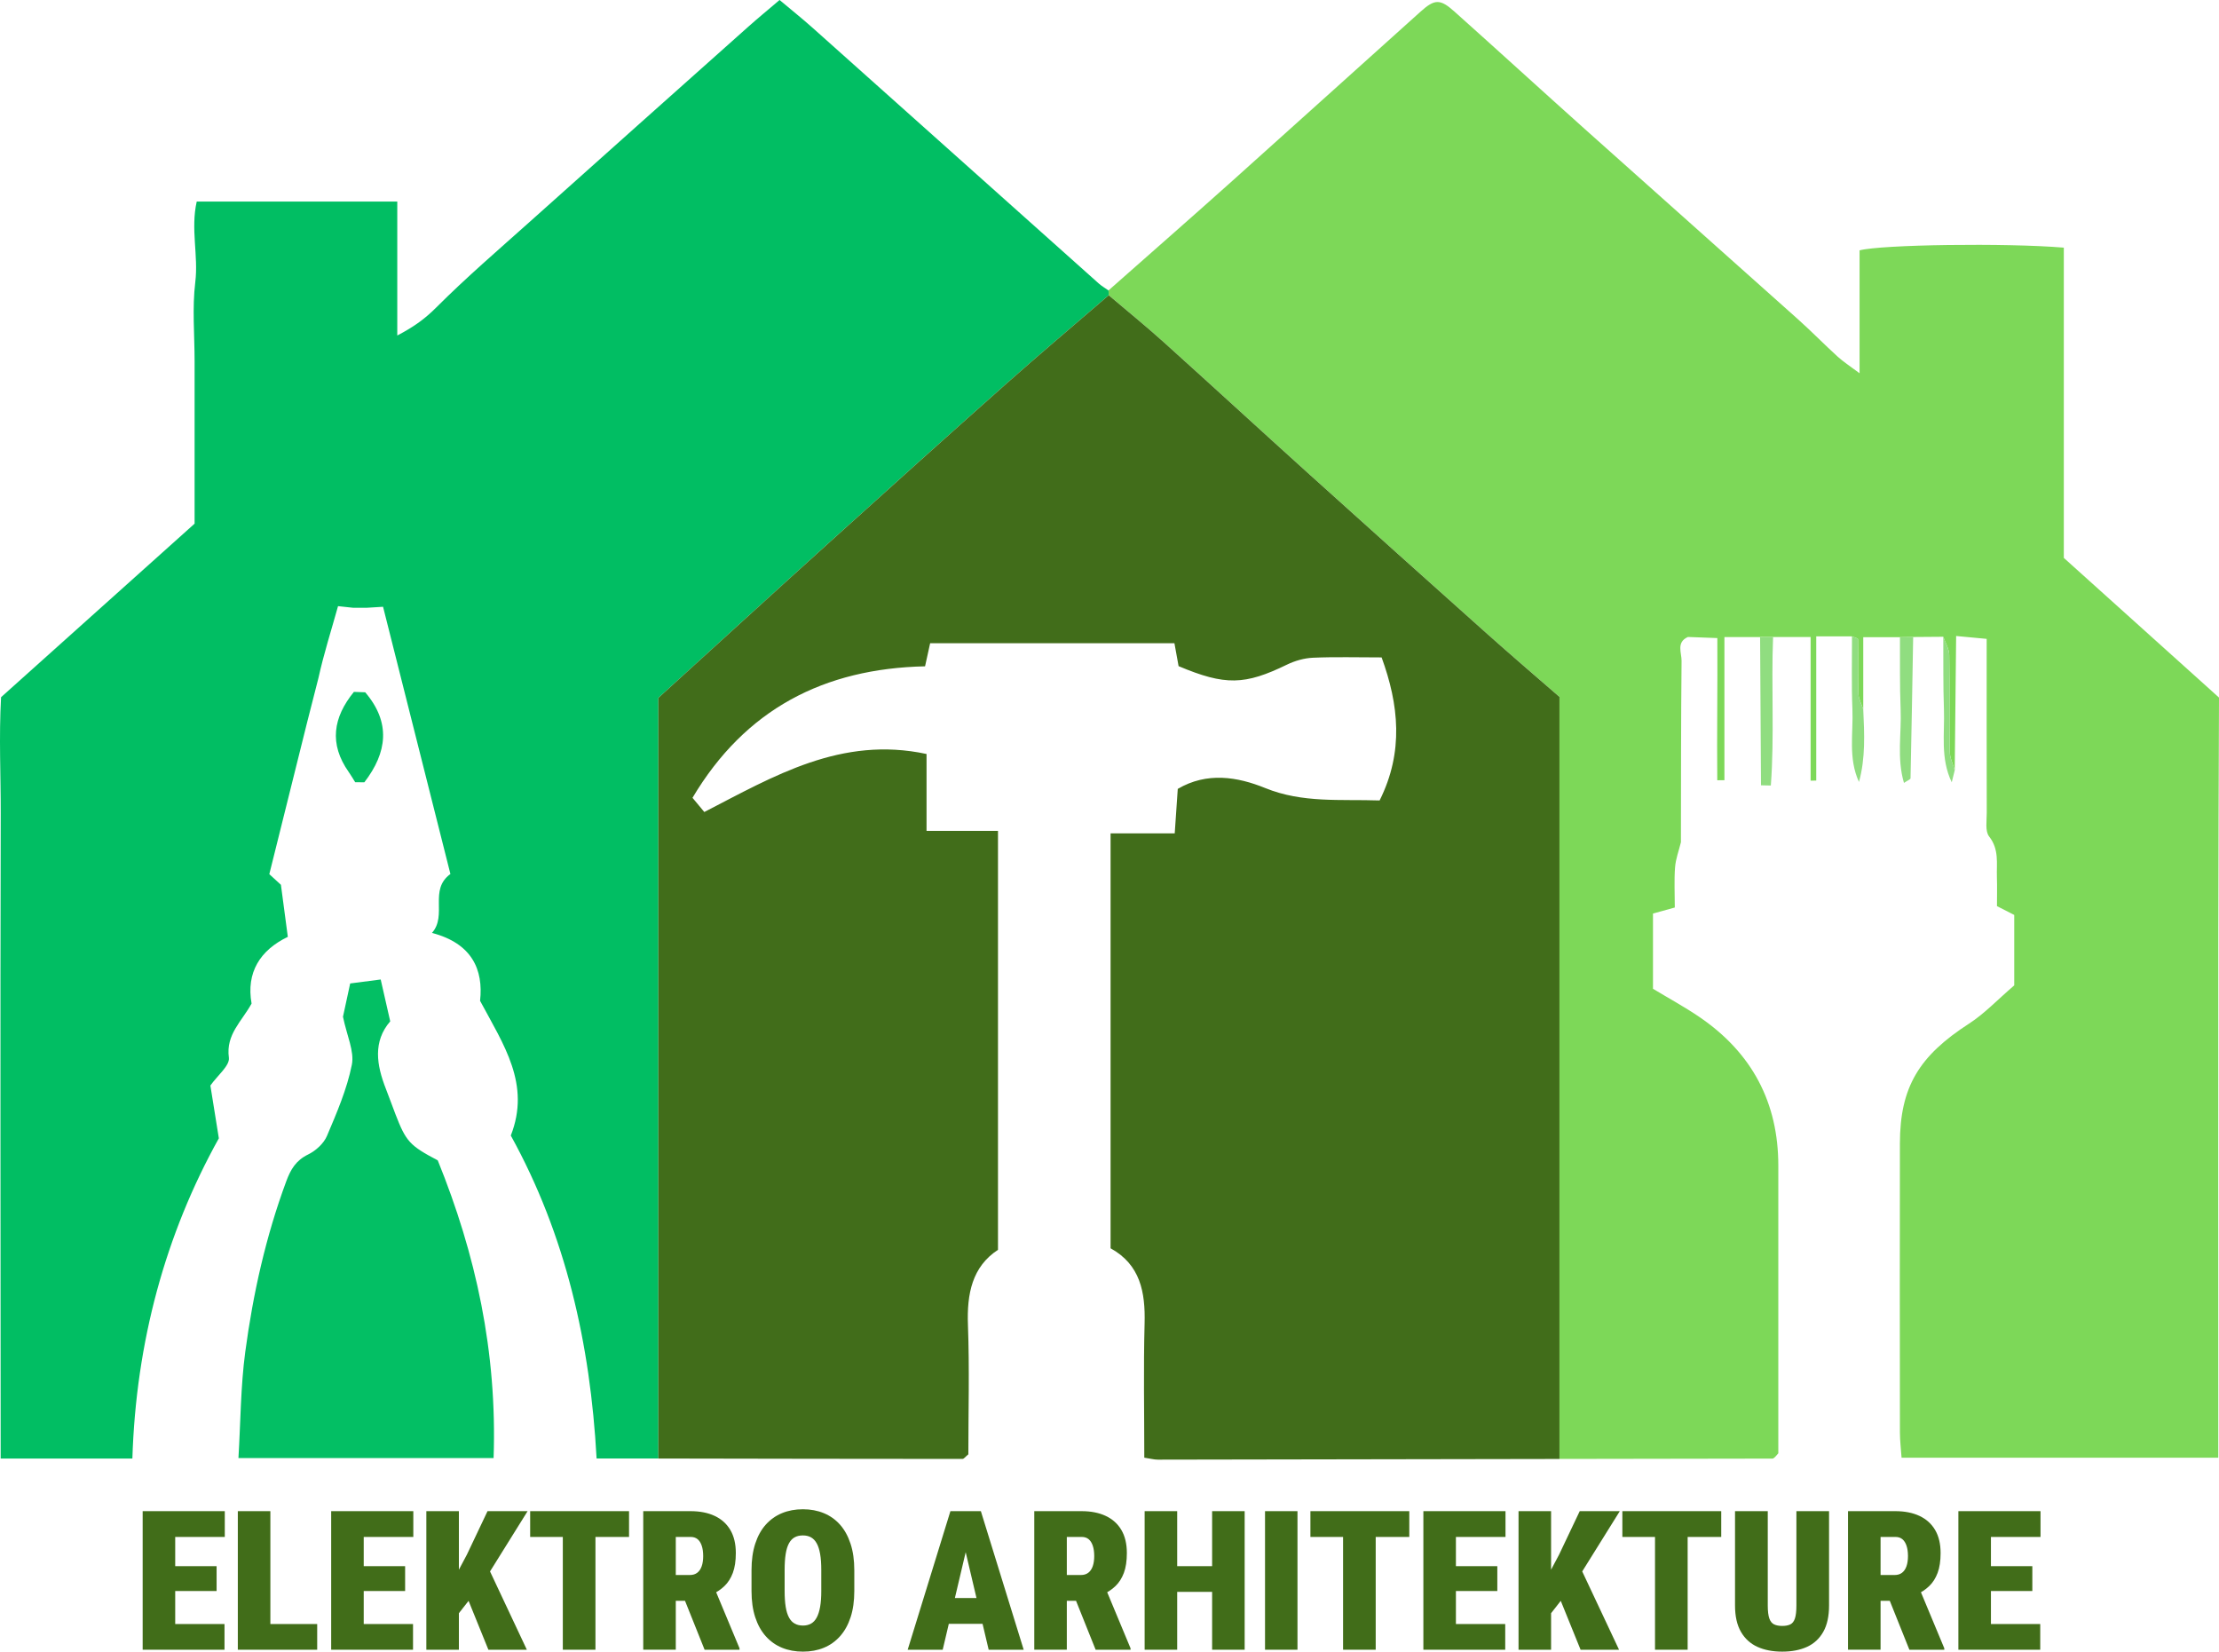 <?xml version="1.0" encoding="UTF-8"?><svg id="Layer_1" xmlns="http://www.w3.org/2000/svg" viewBox="0 0 273.254 203.365"><defs><style>.cls-1{fill:#416d1a;}.cls-1,.cls-2,.cls-3,.cls-4,.cls-5,.cls-6{stroke-width:0px;}.cls-2{fill:#90dd80;}.cls-3{fill:#01be63;}.cls-4{fill:#03bf64;}.cls-5{fill:#416d19;}.cls-6{fill:#7dd858;}</style></defs><path class="cls-6" d="M273.254,85.896c-.031,9.736-.081,19.471-.088,29.206-.014,18.475-.003,36.95-.003,55.425,0,2.911,0,5.822,0,8.959h-38.999c-.067-.992-.201-2.058-.202-3.123-.014-11.859-.024-23.718-.002-35.578.013-6.937,2.346-10.765,8.527-14.755,1.881-1.214,3.455-2.902,5.552-4.7v-8.673c-.473-.241-1.191-.608-2.127-1.086,0-1.118.031-2.348-.008-3.576-.054-1.703.294-3.414-.957-4.999-.51-.646-.291-1.918-.293-2.905-.019-7.056-.01-14.112-.01-21.427-1.197-.112-2.257-.212-3.76-.353-.059,5.66-.117,11.1-.174,16.54-.214-.77-.602-1.538-.614-2.311-.062-3.967.013-7.936-.06-11.902-.014-.748-.477-1.488-.733-2.232-1.237.009-2.474.019-3.711.028-.542.008-1.085.016-1.627.024h-4.518v8.884c-.21-.649-.581-1.292-.601-1.947-.07-2.229-.005-4.462-.044-6.693-.002-.12-.484-.232-.743-.348h-4.402v17.761c-.231.001-.462.002-.693.003v-17.686h-4.622l-1.599.007h-4.393v17.627c-.293.003-.587.005-.88.008-.055-5.699.044-11.404.008-17.509-1.259-.047-2.439-.091-3.62-.135-1.464.646-.775,1.947-.785,2.934-.075,7.447-.064,14.894-.079,22.342-.251,1.028-.642,2.046-.722,3.087-.123,1.601-.032,3.218-.032,4.949-.935.259-1.731.479-2.686.743v9.263c1.952,1.18,3.918,2.245,5.755,3.501,6.42,4.39,9.683,10.485,9.678,18.296-.006,10.625-.001,21.249-.001,31.874,0,1.239,0,2.477,0,3.526-.248.283-.322.387-.415.468-.088.076-.198.182-.298.183-8.745.02-17.49.03-26.235.042v-93.832c-3.052-2.658-5.977-5.153-8.845-7.713-7.324-6.539-14.635-13.092-21.926-19.669-5.999-5.411-11.944-10.883-17.949-16.288-2.209-1.988-4.521-3.861-6.786-5.786-.002-.197-.012-.393-.029-.589,5.036-4.45,10.095-8.874,15.102-13.356,7.795-6.976,15.548-13.999,23.338-20.981,1.734-1.554,2.4-1.57,4.154-.004,5.388,4.812,10.718,9.689,16.101,14.506,8.721,7.803,17.473,15.57,26.195,23.372,1.673,1.497,3.245,3.108,4.906,4.62.696.634,1.502,1.148,2.694,2.044v-15.135c2.651-.71,18.03-.932,25.152-.333v38.202c6.544,5.888,12.827,11.542,19.11,17.196Z"/><path class="cls-3" d="M37.876,88.719c-1.535,6.161-3.088,12.398-4.712,18.915.396.362.911.835,1.429,1.309.272,2.048.547,4.123.85,6.41-3.422,1.647-5.146,4.395-4.463,8.214-1.21,2.212-3.185,3.796-2.795,6.66.133.98-1.403,2.187-2.278,3.435.293,1.828.618,3.857,1.042,6.497-6.57,11.802-10.203,25.089-10.649,39.434H.082c-.01-26.487-.059-52.974.008-79.461.012-4.654-.234-9.311.042-14.287,7.757-6.955,15.676-14.055,23.831-21.367,0-3.168,0-6.528,0-9.888,0-3.373,0-6.747,0-10.12,0-3.248-.305-6.534.085-9.735.398-3.264-.59-6.521.176-9.913h24.698v16.489c2.129-1.115,3.461-2.112,4.79-3.442,3.703-3.705,7.691-7.128,11.599-10.626,8.93-7.994,17.877-15.969,26.825-23.944,1.195-1.065,2.433-2.081,3.863-3.3,1.481,1.245,2.825,2.317,4.106,3.461,11.736,10.475,23.46,20.964,35.194,31.441.366.327.801.576,1.204.862.017.196.026.392.029.589-4.223,3.641-8.491,7.233-12.661,10.934-7.336,6.512-14.629,13.073-21.908,19.649-6.996,6.319-13.951,12.682-20.892,18.996v93.655h-7.604c-.774-14.158-3.799-27.515-10.565-39.767,2.469-6.308-.86-11.138-3.784-16.588.429-3.851-1.014-7.083-5.923-8.36,1.926-2.191-.42-5.285,2.271-7.258-2.746-10.891-5.504-21.833-8.295-32.902-.825.051-1.421.087-2.017.124-.567-.002-1.134-.003-1.7-.004-.49-.053-.981-.106-1.827-.197-.819,2.947-1.755,5.856-2.407,8.828l-1.342,5.257Z"/><path class="cls-1" d="M81.07,179.587v-93.655c6.941-6.314,13.897-12.677,20.892-18.996,7.279-6.575,14.572-13.136,21.908-19.649,4.17-3.702,8.437-7.293,12.661-10.934,2.265,1.925,4.578,3.798,6.786,5.786,6.005,5.405,11.95,10.877,17.949,16.288,7.291,6.576,14.602,13.13,21.926,19.669,2.867,2.56,5.793,5.056,8.845,7.713v93.832c-16.485.031-32.971.064-49.456.084-.466.001-.933-.132-1.67-.243,0-5.595-.109-11.064.037-16.525.103-3.855-.529-7.239-4.189-9.257v-51.085h7.899c.138-2.021.253-3.705.375-5.481,3.595-2.111,7.347-1.494,10.772-.101,4.607,1.872,9.265,1.361,14.083,1.526,3.005-6.004,2.358-11.823.247-17.613-2.989,0-5.721-.08-8.446.039-1.083.047-2.225.373-3.205.849-5.189,2.523-7.599,2.609-13.35.188-.147-.814-.316-1.744-.511-2.821h-30.083c-.203.921-.404,1.833-.626,2.842-12.453.271-22.141,5.274-28.639,16.19.523.628.978,1.175,1.455,1.749,8.56-4.409,16.869-9.401,27.367-7.143v9.468h8.798v51.584c-3.173,2.072-3.843,5.402-3.7,9.249.199,5.35.05,10.713.05,15.931-.355.287-.539.566-.724.566-12.484-.002-24.968-.027-37.452-.05Z"/><path class="cls-4" d="M60.783,179.53h-31.42c.267-4.46.269-8.806.84-13.075.957-7.155,2.527-14.196,5.047-21.001.545-1.472,1.199-2.576,2.69-3.302.938-.456,1.923-1.346,2.321-2.281,1.211-2.85,2.464-5.754,3.066-8.764.332-1.655-.61-3.566-1.091-5.917.203-.936.541-2.499.887-4.098,1.209-.158,2.426-.316,3.758-.489.37,1.625.743,3.266,1.172,5.153-2.146,2.49-1.685,5.37-.541,8.293.408,1.042.782,2.097,1.185,3.141,1.301,3.368,1.752,3.865,5.209,5.684,4.68,11.529,7.328,23.566,6.877,36.656Z"/><path class="cls-4" d="M44.974,85.242c3.177,3.724,2.716,7.413-.105,11.079-.376-.001-.751-.001-1.127-.002-.264-.419-.51-.851-.795-1.255-2.447-3.464-1.931-6.732.634-9.872.464.016.928.033,1.393.049Z"/><path class="cls-2" d="M216.743,78.44l1.599-.007c-.239,6.088.175,12.211-.276,18.287-.404-.009-.808-.017-1.213-.026l-.11-18.255Z"/><path class="cls-2" d="M233.966,78.459c.542-.008,1.085-.016,1.627-.024-.101,5.8-.198,11.6-.325,17.399-.003.132-.353.256-.809.565-.896-3.059-.29-6.078-.41-9.033-.121-2.965-.063-5.938-.083-8.907Z"/><path class="cls-2" d="M228.059,78.355c.259.116.741.228.743.348.039,2.231-.026,4.464.044,6.693.021.655.391,1.298.601,1.947.136,2.994.291,5.989-.527,8.939-1.348-2.924-.688-5.978-.809-8.959-.122-2.985-.043-5.979-.052-8.968Z"/><path class="cls-2" d="M239.303,78.406c.256.744.719,1.484.733,2.232.073,3.966-.002,7.935.06,11.902.012.773.399,1.541.614,2.311-.122.491-.245.981-.367,1.472-1.431-2.978-.851-6.021-.961-9.005-.109-2.968-.059-5.942-.079-8.913Z"/><path class="cls-5" d="M21.576,186.068v17.062h-4.008v-17.062h4.008ZM27.681,186.068v3.176h-7.5v-3.176h7.5ZM26.673,192.842v3.059h-6.492v-3.059h6.492ZM27.646,199.967v3.164h-7.465v-3.164h7.465Z"/><path class="cls-5" d="M33.294,186.068v17.062h-4.008v-17.062h4.008ZM39.06,199.967v3.164h-7.172v-3.164h7.172Z"/><path class="cls-5" d="M44.79,186.068v17.062h-4.008v-17.062h4.008ZM50.896,186.068v3.176h-7.5v-3.176h7.5ZM49.888,192.842v3.059h-6.492v-3.059h6.492ZM50.861,199.967v3.164h-7.465v-3.164h7.465Z"/><path class="cls-5" d="M56.509,186.068v17.062h-4.008v-17.062h4.008ZM64.97,186.068l-5.391,8.648-3.316,4.231-.762-3.773,1.992-3.75,2.543-5.356h4.934ZM60.142,203.131l-3.117-7.688,3.129-2.356,4.723,10.043h-4.734Z"/><path class="cls-5" d="M77.462,186.068v3.176h-12.176v-3.176h12.176ZM73.326,186.068v17.062h-4.019v-17.062h4.019Z"/><path class="cls-5" d="M79.208,186.068h5.836c1.141,0,2.129.195,2.965.586s1.478.969,1.928,1.734.674,1.711.674,2.836c0,.977-.123,1.793-.369,2.449s-.592,1.197-1.037,1.623-.969.775-1.57,1.049l-1.301.762h-4.582l-.023-3.176h3.223c.367,0,.672-.094.914-.281s.424-.455.545-.803.182-.764.182-1.248c0-.492-.059-.914-.176-1.266s-.287-.621-.51-.809-.51-.281-.861-.281h-1.828v13.887h-4.008v-17.062ZM86.767,203.131l-3.023-7.547,4.242-.023,3.082,7.394v.176h-4.301Z"/><path class="cls-5" d="M105.201,193.322v2.578c0,1.227-.152,2.305-.457,3.234s-.738,1.709-1.301,2.338-1.228,1.102-1.998,1.418-1.623.475-2.561.475c-.945,0-1.805-.158-2.578-.475s-1.441-.789-2.004-1.418-.996-1.408-1.301-2.338-.457-2.008-.457-3.234v-2.578c0-1.227.152-2.309.457-3.246s.736-1.719,1.295-2.344,1.225-1.098,1.998-1.418,1.633-.48,2.578-.48c.938,0,1.795.16,2.572.48s1.443.793,1.998,1.418.986,1.406,1.295,2.344.463,2.019.463,3.246ZM101.134,195.9v-2.602c0-.766-.047-1.418-.141-1.957s-.234-.977-.422-1.312-.422-.582-.703-.738-.613-.234-.996-.234c-.398,0-.738.078-1.02.234s-.514.402-.697.738-.318.773-.404,1.312-.129,1.191-.129,1.957v2.602c0,.758.043,1.404.129,1.94s.221.975.404,1.318.42.596.709.756.629.24,1.02.24c.375,0,.705-.08.99-.24s.519-.412.703-.756.322-.783.416-1.318.141-1.182.141-1.94Z"/><path class="cls-5" d="M119.263,189.654l-3.176,13.477h-4.312l5.262-17.062h2.695l-.469,3.586ZM121.876,196.768v3.176h-7.394v-3.176h7.394ZM121.748,203.131l-3.176-13.477-.527-3.586h2.742l5.273,17.062h-4.312Z"/><path class="cls-5" d="M127.361,186.068h5.836c1.141,0,2.129.195,2.965.586s1.478.969,1.928,1.734.674,1.711.674,2.836c0,.977-.123,1.793-.369,2.449s-.592,1.197-1.037,1.623-.969.775-1.57,1.049l-1.301.762h-4.582l-.023-3.176h3.223c.367,0,.672-.094.914-.281s.424-.455.545-.803.182-.764.182-1.248c0-.492-.059-.914-.176-1.266s-.287-.621-.51-.809-.51-.281-.861-.281h-1.828v13.887h-4.008v-17.062ZM134.919,203.131l-3.023-7.547,4.242-.023,3.082,7.394v.176h-4.301Z"/><path class="cls-5" d="M144.962,186.068v17.062h-4.008v-17.062h4.008ZM150.564,192.842v3.164h-6.914v-3.164h6.914ZM153.271,186.068v17.062h-4.008v-17.062h4.008Z"/><path class="cls-5" d="M159.775,186.068v17.062h-3.996v-17.062h3.996Z"/><path class="cls-5" d="M173.544,186.068v3.176h-12.176v-3.176h12.176ZM169.408,186.068v17.062h-4.019v-17.062h4.019Z"/><path class="cls-5" d="M179.286,186.068v17.062h-4.008v-17.062h4.008ZM185.392,186.068v3.176h-7.5v-3.176h7.5ZM184.384,192.842v3.059h-6.492v-3.059h6.492ZM185.357,199.967v3.164h-7.465v-3.164h7.465Z"/><path class="cls-5" d="M191.005,186.068v17.062h-4.008v-17.062h4.008ZM199.466,186.068l-5.391,8.648-3.316,4.231-.762-3.773,1.992-3.75,2.543-5.356h4.934ZM194.638,203.131l-3.117-7.688,3.129-2.356,4.723,10.043h-4.734Z"/><path class="cls-5" d="M211.958,186.068v3.176h-12.176v-3.176h12.176ZM207.822,186.068v17.062h-4.019v-17.062h4.019Z"/><path class="cls-5" d="M221.216,186.068h4.019v11.613c0,1.328-.238,2.412-.715,3.252s-1.145,1.455-2.004,1.846-1.875.586-3.047.586c-1.164,0-2.18-.195-3.047-.586s-1.545-1.006-2.033-1.846-.732-1.924-.732-3.252v-11.613h4.031v11.613c0,.703.065,1.236.193,1.6s.326.607.592.732.598.188.996.188c.406,0,.738-.062.996-.188s.447-.369.568-.732.182-.896.182-1.6v-11.613Z"/><path class="cls-5" d="M227.568,186.068h5.836c1.141,0,2.129.195,2.965.586s1.478.969,1.928,1.734.674,1.711.674,2.836c0,.977-.123,1.793-.369,2.449s-.592,1.197-1.037,1.623-.969.775-1.57,1.049l-1.301.762h-4.582l-.023-3.176h3.223c.367,0,.672-.094.914-.281s.424-.455.545-.803.182-.764.182-1.248c0-.492-.059-.914-.176-1.266s-.287-.621-.51-.809-.51-.281-.861-.281h-1.828v13.887h-4.008v-17.062ZM235.126,203.131l-3.023-7.547,4.242-.023,3.082,7.394v.176h-4.301Z"/><path class="cls-5" d="M245.169,186.068v17.062h-4.008v-17.062h4.008ZM251.275,186.068v3.176h-7.5v-3.176h7.5ZM250.267,192.842v3.059h-6.492v-3.059h6.492ZM251.24,199.967v3.164h-7.465v-3.164h7.465Z"/></svg>
